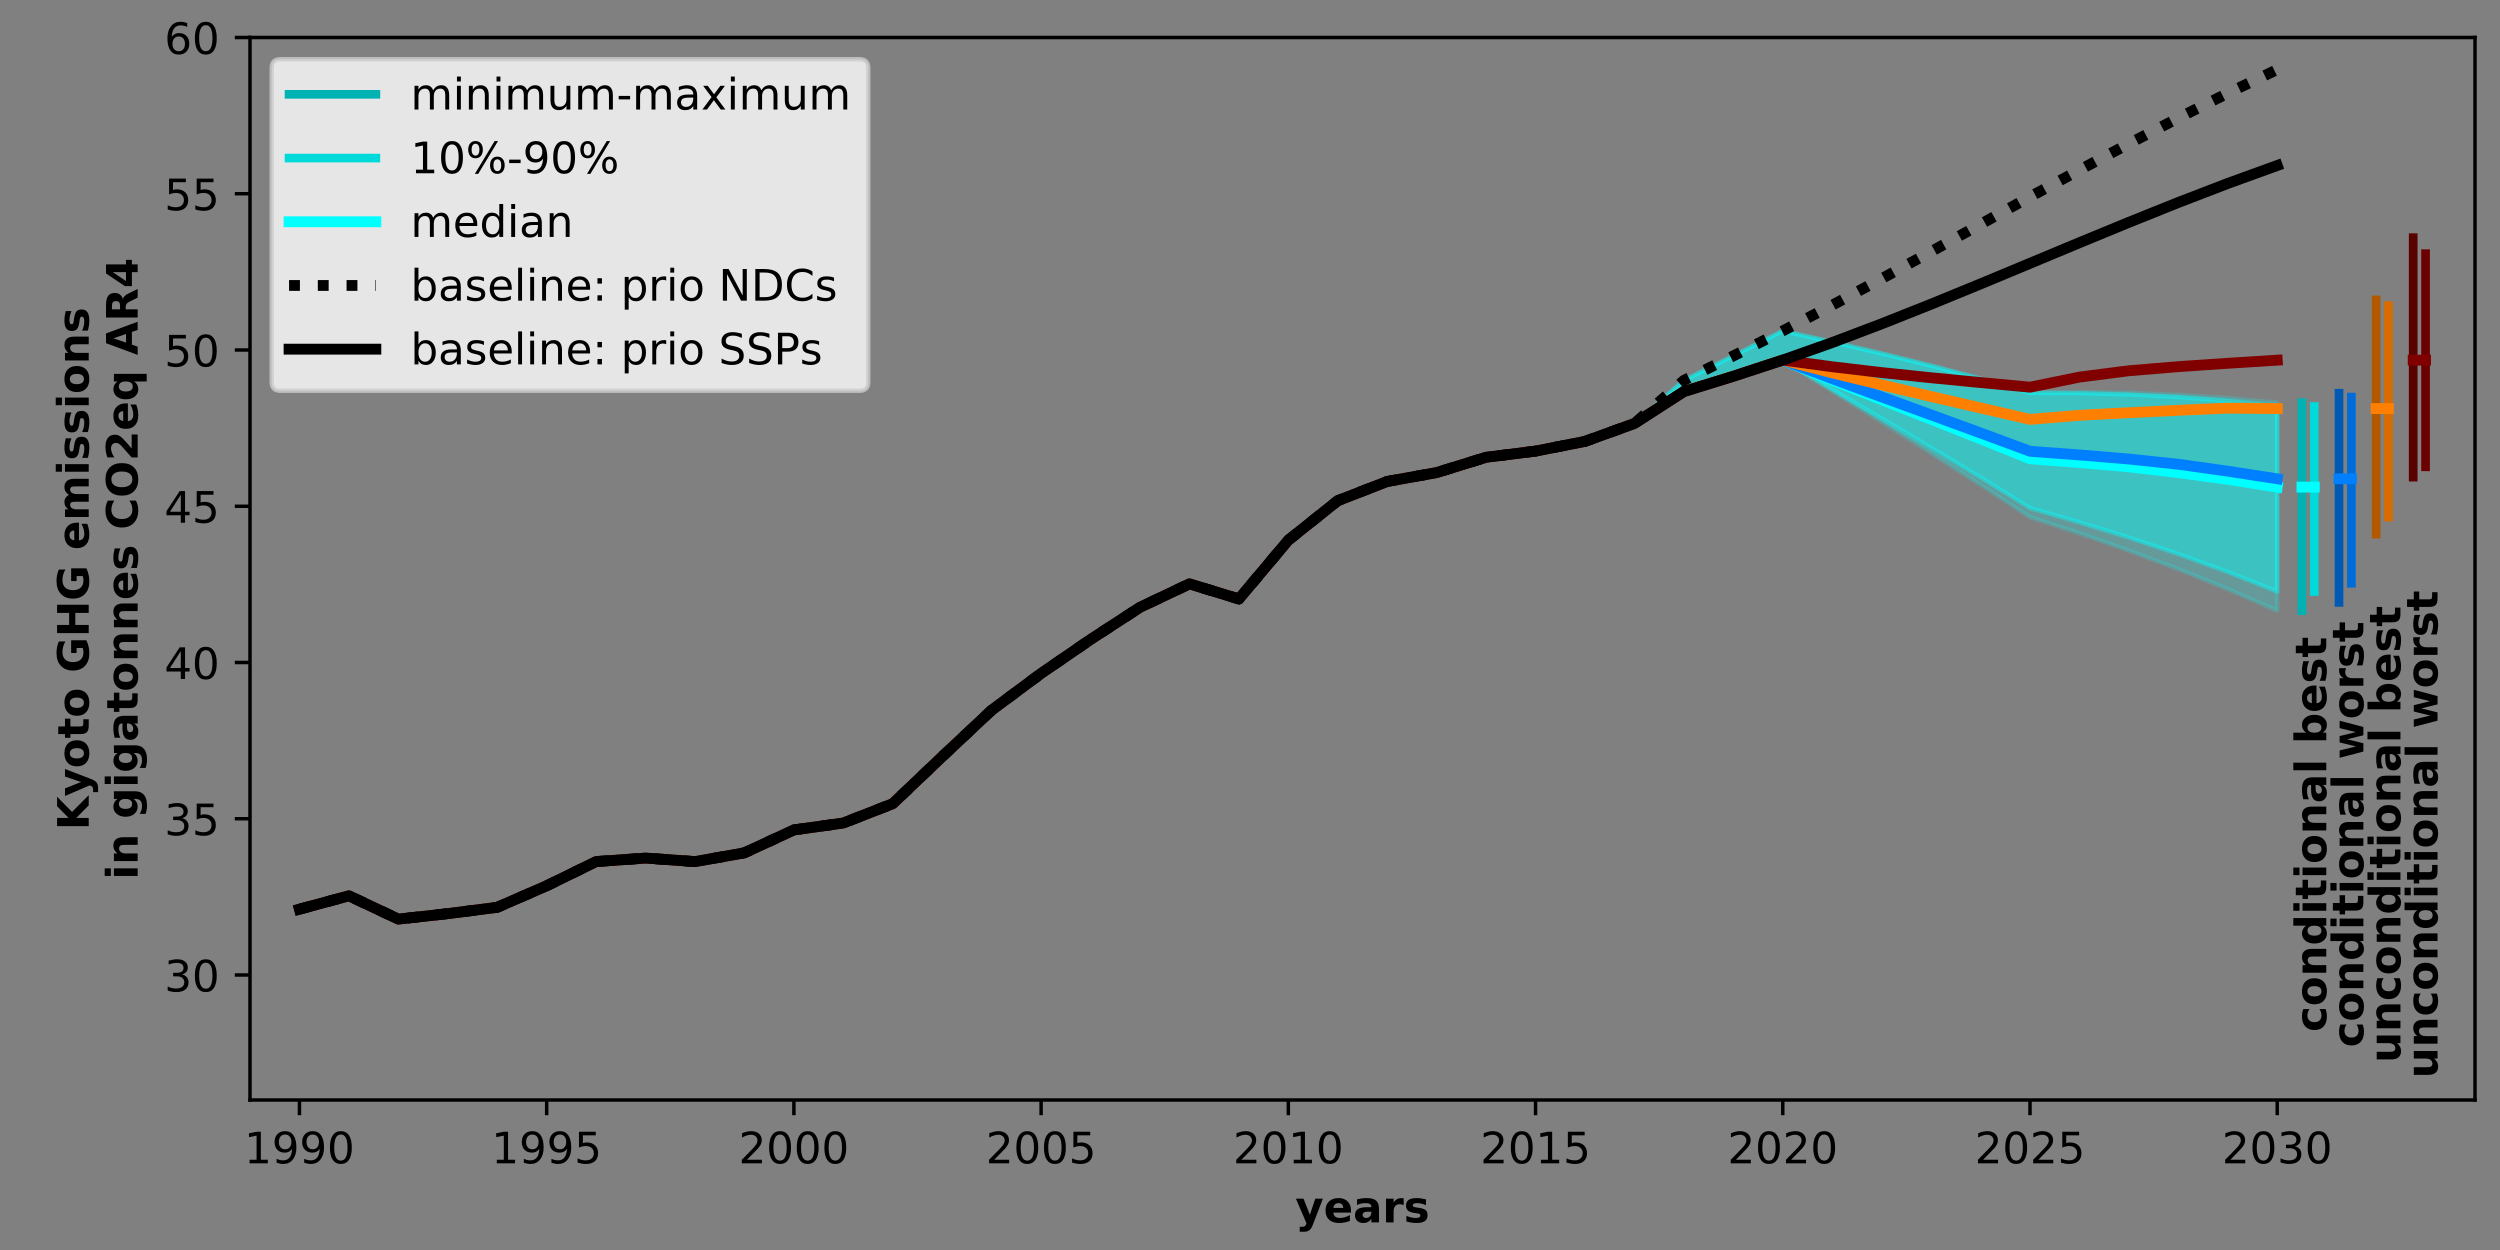 <?xml version="1.0" encoding="utf-8" standalone="no"?>
<!DOCTYPE svg PUBLIC "-//W3C//DTD SVG 1.1//EN"
  "http://www.w3.org/Graphics/SVG/1.1/DTD/svg11.dtd">
<!-- Created with matplotlib (https://matplotlib.org/) -->
<svg height="288pt" version="1.1" viewBox="0 0 576 288" width="576pt" xmlns="http://www.w3.org/2000/svg" xmlns:xlink="http://www.w3.org/1999/xlink">
 <rect x="0" y="0" width="576" height="288" fill="#808080" stroke="none"/>
 <defs>
  <style type="text/css">
*{stroke-linecap:butt;stroke-linejoin:round;}
  </style>
 </defs>
 <g id="figure_1">
  <g id="patch_1">
   <path d="M 0 288 
L 576 288 
L 576 0 
L 0 0 
z
" style="fill:none;"/>
  </g>
  <g id="axes_1">
   <g id="patch_2">
    <path d="M 57.6 253.44 
L 570.24 253.44 
L 570.24 8.64 
L 57.6 8.64 
z
" style="fill:none;"/>
   </g>
   <g id="PolyCollection_1">
    <defs>
     <path d="M 68.992 -78.519 
L 68.992 -78.519 
L 80.384 -81.609 
L 91.776 -76.237 
L 103.168 -77.499 
L 114.56 -78.956 
L 125.952 -83.916 
L 137.344 -89.494 
L 148.736 -90.298 
L 160.128 -89.483 
L 171.52 -91.512 
L 182.912 -96.788 
L 194.304 -98.381 
L 205.696 -102.836 
L 217.088 -113.683 
L 228.48 -124.381 
L 239.872 -132.845 
L 251.264 -140.664 
L 262.656 -148.08 
L 274.048 -153.478 
L 285.44 -149.995 
L 296.832 -163.546 
L 308.224 -172.646 
L 319.616 -177.073 
L 331.008 -179.119 
L 342.4 -182.648 
L 353.792 -184.066 
L 365.184 -186.307 
L 376.576 -190.439 
L 387.968 -197.784 
L 399.36 -201.306 
L 410.752 -205.042 
L 422.144 -197.906 
L 433.536 -190.795 
L 444.928 -183.629 
L 456.32 -176.335 
L 467.712 -168.848 
L 479.104 -165.121 
L 490.496 -161.146 
L 501.888 -156.877 
L 513.28 -152.273 
L 524.672 -147.303 
L 524.672 -195.226 
L 524.672 -195.226 
L 513.28 -196.291 
L 501.888 -197.036 
L 490.496 -197.486 
L 479.104 -197.669 
L 467.712 -197.619 
L 456.32 -200.808 
L 444.928 -203.785 
L 433.536 -206.575 
L 422.144 -209.218 
L 410.752 -211.764 
L 399.36 -206.001 
L 387.968 -200.365 
L 376.576 -190.439 
L 365.184 -186.307 
L 353.792 -184.066 
L 342.4 -182.648 
L 331.008 -179.119 
L 319.616 -177.073 
L 308.224 -172.646 
L 296.832 -163.546 
L 285.44 -149.995 
L 274.048 -153.478 
L 262.656 -148.08 
L 251.264 -140.664 
L 239.872 -132.845 
L 228.48 -124.381 
L 217.088 -113.683 
L 205.696 -102.836 
L 194.304 -98.381 
L 182.912 -96.788 
L 171.52 -91.512 
L 160.128 -89.483 
L 148.736 -90.298 
L 137.344 -89.494 
L 125.952 -83.916 
L 114.56 -78.956 
L 103.168 -77.499 
L 91.776 -76.237 
L 80.384 -81.609 
L 68.992 -78.519 
z
" id="m2d237434a4" style="stroke:#00ffff;stroke-opacity:0.2;"/>
    </defs>
    <g clip-path="url(#p5f30df0354)">
     <use style="fill:#00ffff;fill-opacity:0.2;stroke:#00ffff;stroke-opacity:0.2;" x="0" xlink:href="#m2d237434a4" y="288"/>
    </g>
   </g>
   <g id="PolyCollection_2">
    <defs>
     <path d="M 68.992 -78.519 
L 68.992 -78.519 
L 80.384 -81.609 
L 91.776 -76.237 
L 103.168 -77.499 
L 114.56 -78.956 
L 125.952 -83.916 
L 137.344 -89.494 
L 148.736 -90.298 
L 160.128 -89.483 
L 171.52 -91.512 
L 182.912 -96.788 
L 194.304 -98.381 
L 205.696 -102.836 
L 217.088 -113.683 
L 228.48 -124.381 
L 239.872 -132.845 
L 251.264 -140.664 
L 262.656 -148.08 
L 274.048 -153.478 
L 285.44 -149.995 
L 296.832 -163.546 
L 308.224 -172.646 
L 319.616 -177.073 
L 331.008 -179.119 
L 342.4 -182.648 
L 353.792 -184.066 
L 365.184 -186.307 
L 376.576 -190.439 
L 387.968 -197.784 
L 399.36 -201.306 
L 410.752 -205.042 
L 422.144 -198.296 
L 433.536 -191.589 
L 444.928 -184.841 
L 456.32 -177.978 
L 467.712 -170.934 
L 479.104 -167.658 
L 490.496 -164.144 
L 501.888 -160.343 
L 513.28 -156.211 
L 524.672 -151.712 
L 524.672 -194.327 
L 524.672 -194.327 
L 513.28 -195.601 
L 501.888 -196.521 
L 490.496 -197.114 
L 479.104 -197.413 
L 467.712 -197.455 
L 456.32 -200.706 
L 444.928 -203.727 
L 433.536 -206.546 
L 422.144 -209.207 
L 410.752 -211.764 
L 399.36 -206.001 
L 387.968 -200.365 
L 376.576 -190.439 
L 365.184 -186.307 
L 353.792 -184.066 
L 342.4 -182.648 
L 331.008 -179.119 
L 319.616 -177.073 
L 308.224 -172.646 
L 296.832 -163.546 
L 285.44 -149.995 
L 274.048 -153.478 
L 262.656 -148.08 
L 251.264 -140.664 
L 239.872 -132.845 
L 228.48 -124.381 
L 217.088 -113.683 
L 205.696 -102.836 
L 194.304 -98.381 
L 182.912 -96.788 
L 171.52 -91.512 
L 160.128 -89.483 
L 148.736 -90.298 
L 137.344 -89.494 
L 125.952 -83.916 
L 114.56 -78.956 
L 103.168 -77.499 
L 91.776 -76.237 
L 80.384 -81.609 
L 68.992 -78.519 
z
" id="m708cd64a8f" style="stroke:#00ffff;stroke-opacity:0.4;"/>
    </defs>
    <g clip-path="url(#p5f30df0354)">
     <use style="fill:#00ffff;fill-opacity:0.4;stroke:#00ffff;stroke-opacity:0.4;" x="0" xlink:href="#m708cd64a8f" y="288"/>
    </g>
   </g>
   <g id="matplotlib.axis_1">
    <g id="xtick_1">
     <g id="line2d_1">
      <defs>
       <path d="M 0 0 
L 0 3.5 
" id="md1a7ecab74" style="stroke:#000000;stroke-width:0.8;"/>
      </defs>
      <g>
       <use style="stroke:#000000;stroke-width:0.8;" x="68.992" xlink:href="#md1a7ecab74" y="253.44"/>
      </g>
     </g>
     <g id="text_1">
      <!-- 1990 -->
      <defs>
       <path d="M 12.406 8.297 
L 28.516 8.297 
L 28.516 63.922 
L 10.984 60.406 
L 10.984 69.391 
L 28.422 72.906 
L 38.281 72.906 
L 38.281 8.297 
L 54.391 8.297 
L 54.391 0 
L 12.406 0 
z
" id="DejaVuSans-49"/>
       <path d="M 10.984 1.516 
L 10.984 10.5 
Q 14.703 8.734 18.5 7.812 
Q 22.312 6.891 25.984 6.891 
Q 35.75 6.891 40.891 13.453 
Q 46.047 20.016 46.781 33.406 
Q 43.953 29.203 39.594 26.953 
Q 35.25 24.703 29.984 24.703 
Q 19.047 24.703 12.672 31.312 
Q 6.297 37.938 6.297 49.422 
Q 6.297 60.641 12.938 67.422 
Q 19.578 74.219 30.609 74.219 
Q 43.266 74.219 49.922 64.516 
Q 56.594 54.828 56.594 36.375 
Q 56.594 19.141 48.406 8.859 
Q 40.234 -1.422 26.422 -1.422 
Q 22.703 -1.422 18.891 -0.688 
Q 15.094 0.047 10.984 1.516 
z
M 30.609 32.422 
Q 37.25 32.422 41.125 36.953 
Q 45.016 41.5 45.016 49.422 
Q 45.016 57.281 41.125 61.844 
Q 37.25 66.406 30.609 66.406 
Q 23.969 66.406 20.094 61.844 
Q 16.219 57.281 16.219 49.422 
Q 16.219 41.5 20.094 36.953 
Q 23.969 32.422 30.609 32.422 
z
" id="DejaVuSans-57"/>
       <path d="M 31.781 66.406 
Q 24.172 66.406 20.328 58.906 
Q 16.5 51.422 16.5 36.375 
Q 16.5 21.391 20.328 13.891 
Q 24.172 6.391 31.781 6.391 
Q 39.453 6.391 43.281 13.891 
Q 47.125 21.391 47.125 36.375 
Q 47.125 51.422 43.281 58.906 
Q 39.453 66.406 31.781 66.406 
z
M 31.781 74.219 
Q 44.047 74.219 50.516 64.516 
Q 56.984 54.828 56.984 36.375 
Q 56.984 17.969 50.516 8.266 
Q 44.047 -1.422 31.781 -1.422 
Q 19.531 -1.422 13.062 8.266 
Q 6.594 17.969 6.594 36.375 
Q 6.594 54.828 13.062 64.516 
Q 19.531 74.219 31.781 74.219 
z
" id="DejaVuSans-48"/>
      </defs>
      <g transform="translate(56.267 268.038)scale(0.1 -0.1)">
       <use xlink:href="#DejaVuSans-49"/>
       <use x="63.623" xlink:href="#DejaVuSans-57"/>
       <use x="127.246" xlink:href="#DejaVuSans-57"/>
       <use x="190.869" xlink:href="#DejaVuSans-48"/>
      </g>
     </g>
    </g>
    <g id="xtick_2">
     <g id="line2d_2">
      <g>
       <use style="stroke:#000000;stroke-width:0.8;" x="125.952" xlink:href="#md1a7ecab74" y="253.44"/>
      </g>
     </g>
     <g id="text_2">
      <!-- 1995 -->
      <defs>
       <path d="M 10.797 72.906 
L 49.516 72.906 
L 49.516 64.594 
L 19.828 64.594 
L 19.828 46.734 
Q 21.969 47.469 24.109 47.828 
Q 26.266 48.188 28.422 48.188 
Q 40.625 48.188 47.75 41.5 
Q 54.891 34.812 54.891 23.391 
Q 54.891 11.625 47.562 5.094 
Q 40.234 -1.422 26.906 -1.422 
Q 22.312 -1.422 17.547 -0.641 
Q 12.797 0.141 7.719 1.703 
L 7.719 11.625 
Q 12.109 9.234 16.797 8.062 
Q 21.484 6.891 26.703 6.891 
Q 35.156 6.891 40.078 11.328 
Q 45.016 15.766 45.016 23.391 
Q 45.016 31 40.078 35.438 
Q 35.156 39.891 26.703 39.891 
Q 22.75 39.891 18.812 39.016 
Q 14.891 38.141 10.797 36.281 
z
" id="DejaVuSans-53"/>
      </defs>
      <g transform="translate(113.227 268.038)scale(0.1 -0.1)">
       <use xlink:href="#DejaVuSans-49"/>
       <use x="63.623" xlink:href="#DejaVuSans-57"/>
       <use x="127.246" xlink:href="#DejaVuSans-57"/>
       <use x="190.869" xlink:href="#DejaVuSans-53"/>
      </g>
     </g>
    </g>
    <g id="xtick_3">
     <g id="line2d_3">
      <g>
       <use style="stroke:#000000;stroke-width:0.8;" x="182.912" xlink:href="#md1a7ecab74" y="253.44"/>
      </g>
     </g>
     <g id="text_3">
      <!-- 2000 -->
      <defs>
       <path d="M 19.188 8.297 
L 53.609 8.297 
L 53.609 0 
L 7.328 0 
L 7.328 8.297 
Q 12.938 14.109 22.625 23.891 
Q 32.328 33.688 34.812 36.531 
Q 39.547 41.844 41.422 45.531 
Q 43.312 49.219 43.312 52.781 
Q 43.312 58.594 39.234 62.25 
Q 35.156 65.922 28.609 65.922 
Q 23.969 65.922 18.812 64.312 
Q 13.672 62.703 7.812 59.422 
L 7.812 69.391 
Q 13.766 71.781 18.938 73 
Q 24.125 74.219 28.422 74.219 
Q 39.75 74.219 46.484 68.547 
Q 53.219 62.891 53.219 53.422 
Q 53.219 48.922 51.531 44.891 
Q 49.859 40.875 45.406 35.406 
Q 44.188 33.984 37.641 27.219 
Q 31.109 20.453 19.188 8.297 
z
" id="DejaVuSans-50"/>
      </defs>
      <g transform="translate(170.187 268.038)scale(0.1 -0.1)">
       <use xlink:href="#DejaVuSans-50"/>
       <use x="63.623" xlink:href="#DejaVuSans-48"/>
       <use x="127.246" xlink:href="#DejaVuSans-48"/>
       <use x="190.869" xlink:href="#DejaVuSans-48"/>
      </g>
     </g>
    </g>
    <g id="xtick_4">
     <g id="line2d_4">
      <g>
       <use style="stroke:#000000;stroke-width:0.8;" x="239.872" xlink:href="#md1a7ecab74" y="253.44"/>
      </g>
     </g>
     <g id="text_4">
      <!-- 2005 -->
      <g transform="translate(227.147 268.038)scale(0.1 -0.1)">
       <use xlink:href="#DejaVuSans-50"/>
       <use x="63.623" xlink:href="#DejaVuSans-48"/>
       <use x="127.246" xlink:href="#DejaVuSans-48"/>
       <use x="190.869" xlink:href="#DejaVuSans-53"/>
      </g>
     </g>
    </g>
    <g id="xtick_5">
     <g id="line2d_5">
      <g>
       <use style="stroke:#000000;stroke-width:0.8;" x="296.832" xlink:href="#md1a7ecab74" y="253.44"/>
      </g>
     </g>
     <g id="text_5">
      <!-- 2010 -->
      <g transform="translate(284.107 268.038)scale(0.1 -0.1)">
       <use xlink:href="#DejaVuSans-50"/>
       <use x="63.623" xlink:href="#DejaVuSans-48"/>
       <use x="127.246" xlink:href="#DejaVuSans-49"/>
       <use x="190.869" xlink:href="#DejaVuSans-48"/>
      </g>
     </g>
    </g>
    <g id="xtick_6">
     <g id="line2d_6">
      <g>
       <use style="stroke:#000000;stroke-width:0.8;" x="353.792" xlink:href="#md1a7ecab74" y="253.44"/>
      </g>
     </g>
     <g id="text_6">
      <!-- 2015 -->
      <g transform="translate(341.067 268.038)scale(0.1 -0.1)">
       <use xlink:href="#DejaVuSans-50"/>
       <use x="63.623" xlink:href="#DejaVuSans-48"/>
       <use x="127.246" xlink:href="#DejaVuSans-49"/>
       <use x="190.869" xlink:href="#DejaVuSans-53"/>
      </g>
     </g>
    </g>
    <g id="xtick_7">
     <g id="line2d_7">
      <g>
       <use style="stroke:#000000;stroke-width:0.8;" x="410.752" xlink:href="#md1a7ecab74" y="253.44"/>
      </g>
     </g>
     <g id="text_7">
      <!-- 2020 -->
      <g transform="translate(398.027 268.038)scale(0.1 -0.1)">
       <use xlink:href="#DejaVuSans-50"/>
       <use x="63.623" xlink:href="#DejaVuSans-48"/>
       <use x="127.246" xlink:href="#DejaVuSans-50"/>
       <use x="190.869" xlink:href="#DejaVuSans-48"/>
      </g>
     </g>
    </g>
    <g id="xtick_8">
     <g id="line2d_8">
      <g>
       <use style="stroke:#000000;stroke-width:0.8;" x="467.712" xlink:href="#md1a7ecab74" y="253.44"/>
      </g>
     </g>
     <g id="text_8">
      <!-- 2025 -->
      <g transform="translate(454.987 268.038)scale(0.1 -0.1)">
       <use xlink:href="#DejaVuSans-50"/>
       <use x="63.623" xlink:href="#DejaVuSans-48"/>
       <use x="127.246" xlink:href="#DejaVuSans-50"/>
       <use x="190.869" xlink:href="#DejaVuSans-53"/>
      </g>
     </g>
    </g>
    <g id="xtick_9">
     <g id="line2d_9">
      <g>
       <use style="stroke:#000000;stroke-width:0.8;" x="524.672" xlink:href="#md1a7ecab74" y="253.44"/>
      </g>
     </g>
     <g id="text_9">
      <!-- 2030 -->
      <defs>
       <path d="M 40.578 39.312 
Q 47.656 37.797 51.625 33 
Q 55.609 28.219 55.609 21.188 
Q 55.609 10.406 48.188 4.484 
Q 40.766 -1.422 27.094 -1.422 
Q 22.516 -1.422 17.656 -0.516 
Q 12.797 0.391 7.625 2.203 
L 7.625 11.719 
Q 11.719 9.328 16.594 8.109 
Q 21.484 6.891 26.812 6.891 
Q 36.078 6.891 40.938 10.547 
Q 45.797 14.203 45.797 21.188 
Q 45.797 27.641 41.281 31.266 
Q 36.766 34.906 28.719 34.906 
L 20.219 34.906 
L 20.219 43.016 
L 29.109 43.016 
Q 36.375 43.016 40.234 45.922 
Q 44.094 48.828 44.094 54.297 
Q 44.094 59.906 40.109 62.906 
Q 36.141 65.922 28.719 65.922 
Q 24.656 65.922 20.016 65.031 
Q 15.375 64.156 9.812 62.312 
L 9.812 71.094 
Q 15.438 72.656 20.344 73.438 
Q 25.25 74.219 29.594 74.219 
Q 40.828 74.219 47.359 69.109 
Q 53.906 64.016 53.906 55.328 
Q 53.906 49.266 50.438 45.094 
Q 46.969 40.922 40.578 39.312 
z
" id="DejaVuSans-51"/>
      </defs>
      <g transform="translate(511.947 268.038)scale(0.1 -0.1)">
       <use xlink:href="#DejaVuSans-50"/>
       <use x="63.623" xlink:href="#DejaVuSans-48"/>
       <use x="127.246" xlink:href="#DejaVuSans-51"/>
       <use x="190.869" xlink:href="#DejaVuSans-48"/>
      </g>
     </g>
    </g>
    <g id="text_10">
     <!-- years -->
     <defs>
      <path d="M 1.219 54.688 
L 18.703 54.688 
L 33.406 17.578 
L 45.906 54.688 
L 63.375 54.688 
L 40.375 -5.172 
Q 36.922 -14.312 32.297 -17.938 
Q 27.688 -21.578 20.125 -21.578 
L 10.016 -21.578 
L 10.016 -10.109 
L 15.484 -10.109 
Q 19.922 -10.109 21.938 -8.688 
Q 23.969 -7.281 25.094 -3.609 
L 25.594 -2.094 
z
" id="DejaVuSans-Bold-121"/>
      <path d="M 62.984 27.484 
L 62.984 22.516 
L 22.125 22.516 
Q 22.75 16.359 26.562 13.281 
Q 30.375 10.203 37.203 10.203 
Q 42.719 10.203 48.5 11.844 
Q 54.297 13.484 60.406 16.797 
L 60.406 3.328 
Q 54.203 0.984 48 -0.219 
Q 41.797 -1.422 35.594 -1.422 
Q 20.75 -1.422 12.516 6.125 
Q 4.297 13.672 4.297 27.297 
Q 4.297 40.672 12.375 48.328 
Q 20.453 56 34.625 56 
Q 47.516 56 55.25 48.234 
Q 62.984 40.484 62.984 27.484 
z
M 45.016 33.297 
Q 45.016 38.281 42.109 41.328 
Q 39.203 44.391 34.516 44.391 
Q 29.438 44.391 26.266 41.531 
Q 23.094 38.672 22.312 33.297 
z
" id="DejaVuSans-Bold-101"/>
      <path d="M 32.906 24.609 
Q 27.438 24.609 24.672 22.75 
Q 21.922 20.906 21.922 17.281 
Q 21.922 13.969 24.141 12.078 
Q 26.375 10.203 30.328 10.203 
Q 35.25 10.203 38.625 13.734 
Q 42 17.281 42 22.609 
L 42 24.609 
z
M 59.625 31.203 
L 59.625 0 
L 42 0 
L 42 8.109 
Q 38.484 3.125 34.078 0.844 
Q 29.688 -1.422 23.391 -1.422 
Q 14.891 -1.422 9.594 3.531 
Q 4.297 8.5 4.297 16.406 
Q 4.297 26.031 10.906 30.516 
Q 17.531 35.016 31.688 35.016 
L 42 35.016 
L 42 36.375 
Q 42 40.531 38.719 42.453 
Q 35.453 44.391 28.516 44.391 
Q 22.906 44.391 18.062 43.266 
Q 13.234 42.141 9.078 39.891 
L 9.078 53.219 
Q 14.703 54.594 20.359 55.297 
Q 26.031 56 31.688 56 
Q 46.484 56 53.047 50.172 
Q 59.625 44.344 59.625 31.203 
z
" id="DejaVuSans-Bold-97"/>
      <path d="M 49.031 39.797 
Q 46.734 40.875 44.453 41.375 
Q 42.188 41.891 39.891 41.891 
Q 33.156 41.891 29.516 37.562 
Q 25.875 33.25 25.875 25.203 
L 25.875 0 
L 8.406 0 
L 8.406 54.688 
L 25.875 54.688 
L 25.875 45.703 
Q 29.25 51.078 33.609 53.531 
Q 37.984 56 44.094 56 
Q 44.969 56 45.984 55.922 
Q 47.016 55.859 48.969 55.609 
z
" id="DejaVuSans-Bold-114"/>
      <path d="M 51.125 52.984 
L 51.125 39.703 
Q 45.516 42.047 40.281 43.219 
Q 35.062 44.391 30.422 44.391 
Q 25.438 44.391 23.016 43.141 
Q 20.609 41.891 20.609 39.312 
Q 20.609 37.203 22.438 36.078 
Q 24.266 34.969 29 34.422 
L 32.078 33.984 
Q 45.516 32.281 50.141 28.375 
Q 54.781 24.469 54.781 16.109 
Q 54.781 7.375 48.328 2.969 
Q 41.891 -1.422 29.109 -1.422 
Q 23.688 -1.422 17.891 -0.562 
Q 12.109 0.297 6 2 
L 6 15.281 
Q 11.234 12.75 16.719 11.469 
Q 22.219 10.203 27.875 10.203 
Q 33.016 10.203 35.594 11.609 
Q 38.188 13.031 38.188 15.828 
Q 38.188 18.172 36.406 19.312 
Q 34.625 20.453 29.297 21.094 
L 26.219 21.484 
Q 14.547 22.953 9.859 26.906 
Q 5.172 30.859 5.172 38.922 
Q 5.172 47.609 11.125 51.797 
Q 17.094 56 29.391 56 
Q 34.234 56 39.547 55.266 
Q 44.875 54.547 51.125 52.984 
z
" id="DejaVuSans-Bold-115"/>
     </defs>
     <g transform="translate(298.454 281.638)scale(0.1 -0.1)">
      <use xlink:href="#DejaVuSans-Bold-121"/>
      <use x="65.186" xlink:href="#DejaVuSans-Bold-101"/>
      <use x="133.008" xlink:href="#DejaVuSans-Bold-97"/>
      <use x="200.488" xlink:href="#DejaVuSans-Bold-114"/>
      <use x="249.805" xlink:href="#DejaVuSans-Bold-115"/>
     </g>
    </g>
   </g>
   <g id="matplotlib.axis_2">
    <g id="ytick_1">
     <g id="line2d_10">
      <defs>
       <path d="M 0 0 
L -3.5 0 
" id="m9966a764e9" style="stroke:#000000;stroke-width:0.8;"/>
      </defs>
      <g>
       <use style="stroke:#000000;stroke-width:0.8;" x="57.6" xlink:href="#m9966a764e9" y="224.64"/>
      </g>
     </g>
     <g id="text_11">
      <!-- 30 -->
      <g transform="translate(37.875 228.439)scale(0.1 -0.1)">
       <use xlink:href="#DejaVuSans-51"/>
       <use x="63.623" xlink:href="#DejaVuSans-48"/>
      </g>
     </g>
    </g>
    <g id="ytick_2">
     <g id="line2d_11">
      <g>
       <use style="stroke:#000000;stroke-width:0.8;" x="57.6" xlink:href="#m9966a764e9" y="188.64"/>
      </g>
     </g>
     <g id="text_12">
      <!-- 35 -->
      <g transform="translate(37.875 192.439)scale(0.1 -0.1)">
       <use xlink:href="#DejaVuSans-51"/>
       <use x="63.623" xlink:href="#DejaVuSans-53"/>
      </g>
     </g>
    </g>
    <g id="ytick_3">
     <g id="line2d_12">
      <g>
       <use style="stroke:#000000;stroke-width:0.8;" x="57.6" xlink:href="#m9966a764e9" y="152.64"/>
      </g>
     </g>
     <g id="text_13">
      <!-- 40 -->
      <defs>
       <path d="M 37.797 64.312 
L 12.891 25.391 
L 37.797 25.391 
z
M 35.203 72.906 
L 47.609 72.906 
L 47.609 25.391 
L 58.016 25.391 
L 58.016 17.188 
L 47.609 17.188 
L 47.609 0 
L 37.797 0 
L 37.797 17.188 
L 4.891 17.188 
L 4.891 26.703 
z
" id="DejaVuSans-52"/>
      </defs>
      <g transform="translate(37.875 156.439)scale(0.1 -0.1)">
       <use xlink:href="#DejaVuSans-52"/>
       <use x="63.623" xlink:href="#DejaVuSans-48"/>
      </g>
     </g>
    </g>
    <g id="ytick_4">
     <g id="line2d_13">
      <g>
       <use style="stroke:#000000;stroke-width:0.8;" x="57.6" xlink:href="#m9966a764e9" y="116.64"/>
      </g>
     </g>
     <g id="text_14">
      <!-- 45 -->
      <g transform="translate(37.875 120.439)scale(0.1 -0.1)">
       <use xlink:href="#DejaVuSans-52"/>
       <use x="63.623" xlink:href="#DejaVuSans-53"/>
      </g>
     </g>
    </g>
    <g id="ytick_5">
     <g id="line2d_14">
      <g>
       <use style="stroke:#000000;stroke-width:0.8;" x="57.6" xlink:href="#m9966a764e9" y="80.64"/>
      </g>
     </g>
     <g id="text_15">
      <!-- 50 -->
      <g transform="translate(37.875 84.439)scale(0.1 -0.1)">
       <use xlink:href="#DejaVuSans-53"/>
       <use x="63.623" xlink:href="#DejaVuSans-48"/>
      </g>
     </g>
    </g>
    <g id="ytick_6">
     <g id="line2d_15">
      <g>
       <use style="stroke:#000000;stroke-width:0.8;" x="57.6" xlink:href="#m9966a764e9" y="44.64"/>
      </g>
     </g>
     <g id="text_16">
      <!-- 55 -->
      <g transform="translate(37.875 48.439)scale(0.1 -0.1)">
       <use xlink:href="#DejaVuSans-53"/>
       <use x="63.623" xlink:href="#DejaVuSans-53"/>
      </g>
     </g>
    </g>
    <g id="ytick_7">
     <g id="line2d_16">
      <g>
       <use style="stroke:#000000;stroke-width:0.8;" x="57.6" xlink:href="#m9966a764e9" y="8.64"/>
      </g>
     </g>
     <g id="text_17">
      <!-- 60 -->
      <defs>
       <path d="M 33.016 40.375 
Q 26.375 40.375 22.484 35.828 
Q 18.609 31.297 18.609 23.391 
Q 18.609 15.531 22.484 10.953 
Q 26.375 6.391 33.016 6.391 
Q 39.656 6.391 43.531 10.953 
Q 47.406 15.531 47.406 23.391 
Q 47.406 31.297 43.531 35.828 
Q 39.656 40.375 33.016 40.375 
z
M 52.594 71.297 
L 52.594 62.312 
Q 48.875 64.062 45.094 64.984 
Q 41.312 65.922 37.594 65.922 
Q 27.828 65.922 22.672 59.328 
Q 17.531 52.734 16.797 39.406 
Q 19.672 43.656 24.016 45.922 
Q 28.375 48.188 33.594 48.188 
Q 44.578 48.188 50.953 41.516 
Q 57.328 34.859 57.328 23.391 
Q 57.328 12.156 50.688 5.359 
Q 44.047 -1.422 33.016 -1.422 
Q 20.359 -1.422 13.672 8.266 
Q 6.984 17.969 6.984 36.375 
Q 6.984 53.656 15.188 63.938 
Q 23.391 74.219 37.203 74.219 
Q 40.922 74.219 44.703 73.484 
Q 48.484 72.75 52.594 71.297 
z
" id="DejaVuSans-54"/>
      </defs>
      <g transform="translate(37.875 12.439)scale(0.1 -0.1)">
       <use xlink:href="#DejaVuSans-54"/>
       <use x="63.623" xlink:href="#DejaVuSans-48"/>
      </g>
     </g>
    </g>
    <g id="text_18">
     <!-- Kyoto GHG emissions -->
     <defs>
      <path d="M 9.188 72.906 
L 27.984 72.906 
L 27.984 46.297 
L 55.078 72.906 
L 76.906 72.906 
L 41.797 38.375 
L 80.516 0 
L 56.984 0 
L 27.984 28.719 
L 27.984 0 
L 9.188 0 
z
" id="DejaVuSans-Bold-75"/>
      <path d="M 34.422 43.5 
Q 28.609 43.5 25.562 39.328 
Q 22.516 35.156 22.516 27.297 
Q 22.516 19.438 25.562 15.25 
Q 28.609 11.078 34.422 11.078 
Q 40.141 11.078 43.156 15.25 
Q 46.188 19.438 46.188 27.297 
Q 46.188 35.156 43.156 39.328 
Q 40.141 43.5 34.422 43.5 
z
M 34.422 56 
Q 48.531 56 56.469 48.375 
Q 64.406 40.766 64.406 27.297 
Q 64.406 13.812 56.469 6.188 
Q 48.531 -1.422 34.422 -1.422 
Q 20.266 -1.422 12.281 6.188 
Q 4.297 13.812 4.297 27.297 
Q 4.297 40.766 12.281 48.375 
Q 20.266 56 34.422 56 
z
" id="DejaVuSans-Bold-111"/>
      <path d="M 27.484 70.219 
L 27.484 54.688 
L 45.516 54.688 
L 45.516 42.188 
L 27.484 42.188 
L 27.484 19 
Q 27.484 15.188 29 13.844 
Q 30.516 12.5 35.016 12.5 
L 44 12.5 
L 44 0 
L 29 0 
Q 18.656 0 14.328 4.312 
Q 10.016 8.641 10.016 19 
L 10.016 42.188 
L 1.312 42.188 
L 1.312 54.688 
L 10.016 54.688 
L 10.016 70.219 
z
" id="DejaVuSans-Bold-116"/>
      <path id="DejaVuSans-Bold-32"/>
      <path d="M 74.703 5.422 
Q 67.672 2 60.109 0.281 
Q 52.547 -1.422 44.484 -1.422 
Q 26.266 -1.422 15.625 8.766 
Q 4.984 18.953 4.984 36.375 
Q 4.984 54 15.812 64.109 
Q 26.656 74.219 45.516 74.219 
Q 52.781 74.219 59.438 72.844 
Q 66.109 71.484 72.016 68.797 
L 72.016 53.719 
Q 65.922 57.172 59.891 58.875 
Q 53.859 60.594 47.797 60.594 
Q 36.578 60.594 30.5 54.312 
Q 24.422 48.047 24.422 36.375 
Q 24.422 24.812 30.281 18.5 
Q 36.141 12.203 46.922 12.203 
Q 49.859 12.203 52.375 12.562 
Q 54.891 12.938 56.891 13.719 
L 56.891 27.875 
L 45.406 27.875 
L 45.406 40.484 
L 74.703 40.484 
z
" id="DejaVuSans-Bold-71"/>
      <path d="M 9.188 72.906 
L 27.984 72.906 
L 27.984 45.125 
L 55.719 45.125 
L 55.719 72.906 
L 74.516 72.906 
L 74.516 0 
L 55.719 0 
L 55.719 30.906 
L 27.984 30.906 
L 27.984 0 
L 9.188 0 
z
" id="DejaVuSans-Bold-72"/>
      <path d="M 59.078 45.609 
Q 62.406 50.688 66.969 53.344 
Q 71.531 56 77 56 
Q 86.422 56 91.359 50.188 
Q 96.297 44.391 96.297 33.297 
L 96.297 0 
L 78.719 0 
L 78.719 28.516 
Q 78.766 29.156 78.781 29.828 
Q 78.812 30.516 78.812 31.781 
Q 78.812 37.594 77.094 40.203 
Q 75.391 42.828 71.578 42.828 
Q 66.609 42.828 63.891 38.719 
Q 61.188 34.625 61.078 26.859 
L 61.078 0 
L 43.5 0 
L 43.5 28.516 
Q 43.5 37.594 41.938 40.203 
Q 40.375 42.828 36.375 42.828 
Q 31.344 42.828 28.609 38.703 
Q 25.875 34.578 25.875 26.906 
L 25.875 0 
L 8.297 0 
L 8.297 54.688 
L 25.875 54.688 
L 25.875 46.688 
Q 29.109 51.312 33.281 53.656 
Q 37.453 56 42.484 56 
Q 48.141 56 52.484 53.266 
Q 56.844 50.531 59.078 45.609 
z
" id="DejaVuSans-Bold-109"/>
      <path d="M 8.406 54.688 
L 25.875 54.688 
L 25.875 0 
L 8.406 0 
z
M 8.406 75.984 
L 25.875 75.984 
L 25.875 61.719 
L 8.406 61.719 
z
" id="DejaVuSans-Bold-105"/>
      <path d="M 63.375 33.297 
L 63.375 0 
L 45.797 0 
L 45.797 5.422 
L 45.797 25.484 
Q 45.797 32.562 45.484 35.25 
Q 45.172 37.938 44.391 39.203 
Q 43.359 40.922 41.594 41.875 
Q 39.844 42.828 37.594 42.828 
Q 32.125 42.828 29 38.594 
Q 25.875 34.375 25.875 26.906 
L 25.875 0 
L 8.406 0 
L 8.406 54.688 
L 25.875 54.688 
L 25.875 46.688 
Q 29.828 51.469 34.266 53.734 
Q 38.719 56 44.094 56 
Q 53.562 56 58.469 50.188 
Q 63.375 44.391 63.375 33.297 
z
" id="DejaVuSans-Bold-110"/>
     </defs>
     <g transform="translate(20.441 191.254)rotate(-90)scale(0.1 -0.1)">
      <use xlink:href="#DejaVuSans-Bold-75"/>
      <use x="77.396" xlink:href="#DejaVuSans-Bold-121"/>
      <use x="142.582" xlink:href="#DejaVuSans-Bold-111"/>
      <use x="211.283" xlink:href="#DejaVuSans-Bold-116"/>
      <use x="259.086" xlink:href="#DejaVuSans-Bold-111"/>
      <use x="327.787" xlink:href="#DejaVuSans-Bold-32"/>
      <use x="362.602" xlink:href="#DejaVuSans-Bold-71"/>
      <use x="444.682" xlink:href="#DejaVuSans-Bold-72"/>
      <use x="528.373" xlink:href="#DejaVuSans-Bold-71"/>
      <use x="610.453" xlink:href="#DejaVuSans-Bold-32"/>
      <use x="645.268" xlink:href="#DejaVuSans-Bold-101"/>
      <use x="713.09" xlink:href="#DejaVuSans-Bold-109"/>
      <use x="817.289" xlink:href="#DejaVuSans-Bold-105"/>
      <use x="851.566" xlink:href="#DejaVuSans-Bold-115"/>
      <use x="911.088" xlink:href="#DejaVuSans-Bold-115"/>
      <use x="970.609" xlink:href="#DejaVuSans-Bold-105"/>
      <use x="1004.887" xlink:href="#DejaVuSans-Bold-111"/>
      <use x="1073.588" xlink:href="#DejaVuSans-Bold-110"/>
      <use x="1144.779" xlink:href="#DejaVuSans-Bold-115"/>
     </g>
     <!-- in gigatonnes CO2eq AR4 -->
     <defs>
      <path d="M 45.609 9.281 
Q 42 4.5 37.641 2.25 
Q 33.297 0 27.594 0 
Q 17.578 0 11.031 7.875 
Q 4.5 15.766 4.5 27.984 
Q 4.5 40.234 11.031 48.062 
Q 17.578 55.906 27.594 55.906 
Q 33.297 55.906 37.641 53.656 
Q 42 51.422 45.609 46.578 
L 45.609 54.688 
L 63.188 54.688 
L 63.188 5.516 
Q 63.188 -7.672 54.859 -14.625 
Q 46.531 -21.578 30.719 -21.578 
Q 25.594 -21.578 20.797 -20.797 
Q 16.016 -20.016 11.188 -18.406 
L 11.188 -4.781 
Q 15.766 -7.422 20.156 -8.719 
Q 24.562 -10.016 29 -10.016 
Q 37.594 -10.016 41.594 -6.25 
Q 45.609 -2.484 45.609 5.516 
z
M 34.078 43.312 
Q 28.656 43.312 25.625 39.297 
Q 22.609 35.297 22.609 27.984 
Q 22.609 20.453 25.531 16.578 
Q 28.469 12.703 34.078 12.703 
Q 39.547 12.703 42.578 16.703 
Q 45.609 20.703 45.609 27.984 
Q 45.609 35.297 42.578 39.297 
Q 39.547 43.312 34.078 43.312 
z
" id="DejaVuSans-Bold-103"/>
      <path d="M 67 4 
Q 61.812 1.312 56.203 -0.047 
Q 50.594 -1.422 44.484 -1.422 
Q 26.266 -1.422 15.625 8.766 
Q 4.984 18.953 4.984 36.375 
Q 4.984 53.859 15.625 64.031 
Q 26.266 74.219 44.484 74.219 
Q 50.594 74.219 56.203 72.844 
Q 61.812 71.484 67 68.797 
L 67 53.719 
Q 61.766 57.281 56.688 58.938 
Q 51.609 60.594 46 60.594 
Q 35.938 60.594 30.172 54.141 
Q 24.422 47.703 24.422 36.375 
Q 24.422 25.094 30.172 18.641 
Q 35.938 12.203 46 12.203 
Q 51.609 12.203 56.688 13.859 
Q 61.766 15.531 67 19.094 
z
" id="DejaVuSans-Bold-67"/>
      <path d="M 42.484 60.594 
Q 33.891 60.594 29.156 54.25 
Q 24.422 47.906 24.422 36.375 
Q 24.422 24.906 29.156 18.547 
Q 33.891 12.203 42.484 12.203 
Q 51.125 12.203 55.859 18.547 
Q 60.594 24.906 60.594 36.375 
Q 60.594 47.906 55.859 54.25 
Q 51.125 60.594 42.484 60.594 
z
M 42.484 74.219 
Q 60.062 74.219 70.016 64.156 
Q 79.984 54.109 79.984 36.375 
Q 79.984 18.703 70.016 8.641 
Q 60.062 -1.422 42.484 -1.422 
Q 24.953 -1.422 14.969 8.641 
Q 4.984 18.703 4.984 36.375 
Q 4.984 54.109 14.969 64.156 
Q 24.953 74.219 42.484 74.219 
z
" id="DejaVuSans-Bold-79"/>
      <path d="M 28.812 13.812 
L 60.891 13.812 
L 60.891 0 
L 7.906 0 
L 7.906 13.812 
L 34.516 37.312 
Q 38.094 40.531 39.797 43.609 
Q 41.5 46.688 41.5 50 
Q 41.5 55.125 38.062 58.25 
Q 34.625 61.375 28.906 61.375 
Q 24.516 61.375 19.281 59.5 
Q 14.062 57.625 8.109 53.906 
L 8.109 69.922 
Q 14.453 72.016 20.656 73.109 
Q 26.859 74.219 32.812 74.219 
Q 45.906 74.219 53.156 68.453 
Q 60.406 62.703 60.406 52.391 
Q 60.406 46.438 57.328 41.281 
Q 54.25 36.141 44.391 27.484 
z
" id="DejaVuSans-Bold-50"/>
      <path d="M 34.078 43.312 
Q 28.516 43.312 25.562 39.203 
Q 22.609 35.109 22.609 27.297 
Q 22.609 19.484 25.562 15.375 
Q 28.516 11.281 34.078 11.281 
Q 39.703 11.281 42.656 15.375 
Q 45.609 19.484 45.609 27.297 
Q 45.609 35.109 42.656 39.203 
Q 39.703 43.312 34.078 43.312 
z
M 45.609 7.906 
Q 42 3.078 37.641 0.828 
Q 33.297 -1.422 27.594 -1.422 
Q 17.484 -1.422 10.984 6.609 
Q 4.5 14.656 4.5 27.297 
Q 4.5 39.938 10.984 47.922 
Q 17.484 55.906 27.594 55.906 
Q 33.297 55.906 37.641 53.656 
Q 42 51.422 45.609 46.578 
L 45.609 54.688 
L 63.188 54.688 
L 63.188 -20.797 
L 45.609 -20.797 
z
" id="DejaVuSans-Bold-113"/>
      <path d="M 53.422 13.281 
L 24.031 13.281 
L 19.391 0 
L 0.484 0 
L 27.484 72.906 
L 49.906 72.906 
L 76.906 0 
L 58.016 0 
z
M 28.719 26.812 
L 48.688 26.812 
L 38.719 55.812 
z
" id="DejaVuSans-Bold-65"/>
      <path d="M 35.891 40.578 
Q 41.797 40.578 44.359 42.766 
Q 46.922 44.969 46.922 50 
Q 46.922 54.984 44.359 57.125 
Q 41.797 59.281 35.891 59.281 
L 27.984 59.281 
L 27.984 40.578 
z
M 27.984 27.594 
L 27.984 0 
L 9.188 0 
L 9.188 72.906 
L 37.891 72.906 
Q 52.297 72.906 59 68.062 
Q 65.719 63.234 65.719 52.781 
Q 65.719 45.562 62.219 40.922 
Q 58.734 36.281 51.703 34.078 
Q 55.562 33.203 58.609 30.094 
Q 61.672 27 64.797 20.703 
L 75 0 
L 54.984 0 
L 46.094 18.109 
Q 43.406 23.578 40.641 25.578 
Q 37.891 27.594 33.297 27.594 
z
" id="DejaVuSans-Bold-82"/>
      <path d="M 36.812 57.422 
L 16.219 26.906 
L 36.812 26.906 
z
M 33.688 72.906 
L 54.594 72.906 
L 54.594 26.906 
L 64.984 26.906 
L 64.984 13.281 
L 54.594 13.281 
L 54.594 0 
L 36.812 0 
L 36.812 13.281 
L 4.5 13.281 
L 4.5 29.391 
z
" id="DejaVuSans-Bold-52"/>
     </defs>
     <g transform="translate(31.717 202.66)rotate(-90)scale(0.1 -0.1)">
      <use xlink:href="#DejaVuSans-Bold-105"/>
      <use x="34.277" xlink:href="#DejaVuSans-Bold-110"/>
      <use x="105.469" xlink:href="#DejaVuSans-Bold-32"/>
      <use x="140.283" xlink:href="#DejaVuSans-Bold-103"/>
      <use x="211.865" xlink:href="#DejaVuSans-Bold-105"/>
      <use x="246.143" xlink:href="#DejaVuSans-Bold-103"/>
      <use x="317.725" xlink:href="#DejaVuSans-Bold-97"/>
      <use x="385.205" xlink:href="#DejaVuSans-Bold-116"/>
      <use x="433.008" xlink:href="#DejaVuSans-Bold-111"/>
      <use x="501.709" xlink:href="#DejaVuSans-Bold-110"/>
      <use x="572.9" xlink:href="#DejaVuSans-Bold-110"/>
      <use x="644.092" xlink:href="#DejaVuSans-Bold-101"/>
      <use x="711.914" xlink:href="#DejaVuSans-Bold-115"/>
      <use x="771.436" xlink:href="#DejaVuSans-Bold-32"/>
      <use x="806.25" xlink:href="#DejaVuSans-Bold-67"/>
      <use x="879.639" xlink:href="#DejaVuSans-Bold-79"/>
      <use x="964.648" xlink:href="#DejaVuSans-Bold-50"/>
      <use x="1034.229" xlink:href="#DejaVuSans-Bold-101"/>
      <use x="1102.051" xlink:href="#DejaVuSans-Bold-113"/>
      <use x="1173.633" xlink:href="#DejaVuSans-Bold-32"/>
      <use x="1208.447" xlink:href="#DejaVuSans-Bold-65"/>
      <use x="1285.84" xlink:href="#DejaVuSans-Bold-82"/>
      <use x="1362.842" xlink:href="#DejaVuSans-Bold-52"/>
     </g>
    </g>
   </g>
   <g id="line2d_17">
    <path clip-path="url(#p5f30df0354)" d="M 530.368 140.697 
L 530.368 92.774 
" style="fill:none;stroke:#00b2b2;stroke-linecap:square;stroke-width:2;"/>
   </g>
   <g id="line2d_18">
    <path clip-path="url(#p5f30df0354)" d="M 533.216 136.288 
L 533.216 93.673 
" style="fill:none;stroke:#00d9d9;stroke-linecap:square;stroke-width:2;"/>
   </g>
   <g id="line2d_19">
    <path clip-path="url(#p5f30df0354)" d="M 68.992 209.481 
L 80.384 206.391 
L 91.776 211.763 
L 103.168 210.501 
L 114.56 209.044 
L 125.952 204.084 
L 137.344 198.506 
L 148.736 197.702 
L 160.128 198.517 
L 171.52 196.488 
L 182.912 191.212 
L 194.304 189.619 
L 205.696 185.164 
L 217.088 174.317 
L 228.48 163.619 
L 239.872 155.155 
L 251.264 147.336 
L 262.656 139.92 
L 274.048 134.522 
L 285.44 138.005 
L 296.832 124.454 
L 308.224 115.354 
L 319.616 110.927 
L 331.008 108.881 
L 342.4 105.352 
L 353.792 103.934 
L 365.184 101.693 
L 376.576 97.561 
L 387.968 90.216 
L 399.36 86.694 
L 410.752 82.958 
L 422.144 87.578 
L 433.536 92.101 
L 444.928 96.596 
L 456.32 101.106 
L 467.712 105.693 
L 479.104 106.571 
L 490.496 107.553 
L 501.888 108.883 
L 513.28 110.438 
L 524.672 112.233 
" style="fill:none;stroke:#00ffff;stroke-linecap:square;stroke-width:2.5;"/>
   </g>
   <g id="line2d_20">
    <path clip-path="url(#p5f30df0354)" d="M 530.368 112.233 
L 533.216 112.233 
" style="fill:none;stroke:#00ffff;stroke-linecap:square;stroke-width:2.5;"/>
   </g>
   <g id="line2d_21">
    <path clip-path="url(#p5f30df0354)" d="M 538.912 138.79 
L 538.912 90.589 
" style="fill:none;stroke:#0059b2;stroke-linecap:square;stroke-width:2;"/>
   </g>
   <g id="line2d_22">
    <path clip-path="url(#p5f30df0354)" d="M 541.76 134.385 
L 541.76 91.489 
" style="fill:none;stroke:#006cd9;stroke-linecap:square;stroke-width:2;"/>
   </g>
   <g id="line2d_23">
    <path clip-path="url(#p5f30df0354)" d="M 68.992 209.481 
L 80.384 206.391 
L 91.776 211.763 
L 103.168 210.501 
L 114.56 209.044 
L 125.952 204.084 
L 137.344 198.506 
L 148.736 197.702 
L 160.128 198.517 
L 171.52 196.488 
L 182.912 191.212 
L 194.304 189.619 
L 205.696 185.164 
L 217.088 174.317 
L 228.48 163.619 
L 239.872 155.155 
L 251.264 147.336 
L 262.656 139.92 
L 274.048 134.522 
L 285.44 138.005 
L 296.832 124.454 
L 308.224 115.354 
L 319.616 110.927 
L 331.008 108.881 
L 342.4 105.352 
L 353.792 103.934 
L 365.184 101.693 
L 376.576 97.561 
L 387.968 90.216 
L 399.36 86.694 
L 410.752 82.958 
L 422.144 87.257 
L 433.536 91.448 
L 444.928 95.599 
L 456.32 99.754 
L 467.712 103.976 
L 479.104 104.816 
L 490.496 105.758 
L 501.888 106.961 
L 513.28 108.563 
L 524.672 110.315 
" style="fill:none;stroke:#0080ff;stroke-linecap:square;stroke-width:2.5;"/>
   </g>
   <g id="line2d_24">
    <path clip-path="url(#p5f30df0354)" d="M 538.912 110.315 
L 541.76 110.315 
" style="fill:none;stroke:#0080ff;stroke-linecap:square;stroke-width:2.5;"/>
   </g>
   <g id="line2d_25">
    <path clip-path="url(#p5f30df0354)" d="M 547.456 123.069 
L 547.456 69.102 
" style="fill:none;stroke:#b25900;stroke-linecap:square;stroke-width:2;"/>
   </g>
   <g id="line2d_26">
    <path clip-path="url(#p5f30df0354)" d="M 550.304 119.108 
L 550.304 70.408 
" style="fill:none;stroke:#d96c00;stroke-linecap:square;stroke-width:2;"/>
   </g>
   <g id="line2d_27">
    <path clip-path="url(#p5f30df0354)" d="M 68.992 209.481 
L 80.384 206.391 
L 91.776 211.763 
L 103.168 210.501 
L 114.56 209.044 
L 125.952 204.084 
L 137.344 198.506 
L 148.736 197.702 
L 160.128 198.517 
L 171.52 196.488 
L 182.912 191.212 
L 194.304 189.619 
L 205.696 185.164 
L 217.088 174.317 
L 228.48 163.619 
L 239.872 155.155 
L 251.264 147.336 
L 262.656 139.92 
L 274.048 134.522 
L 285.44 138.005 
L 296.832 124.454 
L 308.224 115.354 
L 319.616 110.927 
L 331.008 108.881 
L 342.4 105.352 
L 353.792 103.934 
L 365.184 101.693 
L 376.576 97.561 
L 387.968 90.216 
L 399.36 86.694 
L 410.752 82.958 
L 422.144 85.902 
L 433.536 88.682 
L 444.928 91.36 
L 456.32 93.991 
L 467.712 96.625 
L 479.104 95.684 
L 490.496 95.09 
L 501.888 94.531 
L 513.28 94.037 
L 524.672 94.134 
" style="fill:none;stroke:#ff8000;stroke-linecap:square;stroke-width:2.5;"/>
   </g>
   <g id="line2d_28">
    <path clip-path="url(#p5f30df0354)" d="M 547.456 94.134 
L 550.304 94.134 
" style="fill:none;stroke:#ff8000;stroke-linecap:square;stroke-width:2.5;"/>
   </g>
   <g id="line2d_29">
    <path clip-path="url(#p5f30df0354)" d="M 556 109.933 
L 556 54.754 
" style="fill:none;stroke:#590000;stroke-linecap:square;stroke-width:2;"/>
   </g>
   <g id="line2d_30">
    <path clip-path="url(#p5f30df0354)" d="M 558.848 107.55 
L 558.848 58.449 
" style="fill:none;stroke:#6c0000;stroke-linecap:square;stroke-width:2;"/>
   </g>
   <g id="line2d_31">
    <path clip-path="url(#p5f30df0354)" d="M 68.992 209.481 
L 80.384 206.391 
L 91.776 211.763 
L 103.168 210.501 
L 114.56 209.044 
L 125.952 204.084 
L 137.344 198.506 
L 148.736 197.702 
L 160.128 198.517 
L 171.52 196.488 
L 182.912 191.212 
L 194.304 189.619 
L 205.696 185.164 
L 217.088 174.317 
L 228.48 163.619 
L 239.872 155.155 
L 251.264 147.336 
L 262.656 139.92 
L 274.048 134.522 
L 285.44 138.005 
L 296.832 124.454 
L 308.224 115.354 
L 319.616 110.927 
L 331.008 108.881 
L 342.4 105.352 
L 353.792 103.934 
L 365.184 101.693 
L 376.576 97.561 
L 387.968 90.216 
L 399.36 86.694 
L 410.752 82.958 
L 422.144 84.504 
L 433.536 85.844 
L 444.928 87.037 
L 456.32 88.141 
L 467.712 89.209 
L 479.104 86.884 
L 490.496 85.418 
L 501.888 84.475 
L 513.28 83.699 
L 524.672 82.983 
" style="fill:none;stroke:#800000;stroke-linecap:square;stroke-width:2.5;"/>
   </g>
   <g id="line2d_32">
    <path clip-path="url(#p5f30df0354)" d="M 556 82.983 
L 558.848 82.983 
" style="fill:none;stroke:#800000;stroke-linecap:square;stroke-width:2.5;"/>
   </g>
   <g id="line2d_33">
    <path clip-path="url(#p5f30df0354)" d="M 68.992 209.481 
L 80.384 206.391 
L 91.776 211.763 
L 103.168 210.501 
L 114.56 209.044 
L 125.952 204.084 
L 137.344 198.506 
L 148.736 197.702 
L 160.128 198.517 
L 171.52 196.488 
L 182.912 191.212 
L 194.304 189.619 
L 205.696 185.164 
L 217.088 174.317 
L 228.48 163.619 
L 239.872 155.155 
L 251.264 147.336 
L 262.656 139.92 
L 274.048 134.522 
L 285.44 138.005 
L 296.832 124.454 
L 308.224 115.354 
L 319.616 110.927 
L 331.008 108.881 
L 342.4 105.352 
L 353.792 103.934 
L 365.184 101.693 
L 376.576 97.561 
L 387.968 87.635 
L 399.36 81.999 
L 410.752 76.236 
L 422.144 70.312 
L 433.536 64.203 
L 444.928 57.968 
L 456.32 51.661 
L 467.712 45.341 
L 479.104 39.173 
L 490.496 33.102 
L 501.888 27.182 
L 513.28 21.469 
L 524.672 16.016 
" style="fill:none;stroke:#000000;stroke-dasharray:2.5,4.125;stroke-dashoffset:0;stroke-width:2.5;"/>
   </g>
   <g id="line2d_34">
    <path clip-path="url(#p5f30df0354)" d="M 68.992 209.481 
L 80.384 206.391 
L 91.776 211.763 
L 103.168 210.501 
L 114.56 209.044 
L 125.952 204.084 
L 137.344 198.506 
L 148.736 197.702 
L 160.128 198.517 
L 171.52 196.488 
L 182.912 191.212 
L 194.304 189.619 
L 205.696 185.164 
L 217.088 174.317 
L 228.48 163.619 
L 239.872 155.155 
L 251.264 147.336 
L 262.656 139.92 
L 274.048 134.522 
L 285.44 138.005 
L 296.832 124.454 
L 308.224 115.354 
L 319.616 110.927 
L 331.008 108.881 
L 342.4 105.352 
L 353.792 103.934 
L 365.184 101.693 
L 376.576 97.561 
L 387.968 90.216 
L 399.36 86.694 
L 410.752 82.958 
L 422.144 78.922 
L 433.536 74.606 
L 444.928 70.079 
L 456.32 65.409 
L 467.712 60.666 
L 479.104 55.914 
L 490.496 51.22 
L 501.888 46.648 
L 513.28 42.264 
L 524.672 38.13 
" style="fill:none;stroke:#000000;stroke-linecap:square;stroke-width:2.5;"/>
   </g>
   <g id="patch_3">
    <path d="M 57.6 253.44 
L 57.6 8.64 
" style="fill:none;stroke:#000000;stroke-linecap:square;stroke-linejoin:miter;stroke-width:0.8;"/>
   </g>
   <g id="patch_4">
    <path d="M 570.24 253.44 
L 570.24 8.64 
" style="fill:none;stroke:#000000;stroke-linecap:square;stroke-linejoin:miter;stroke-width:0.8;"/>
   </g>
   <g id="patch_5">
    <path d="M 57.6 253.44 
L 570.24 253.44 
" style="fill:none;stroke:#000000;stroke-linecap:square;stroke-linejoin:miter;stroke-width:0.8;"/>
   </g>
   <g id="patch_6">
    <path d="M 57.6 8.64 
L 570.24 8.64 
" style="fill:none;stroke:#000000;stroke-linecap:square;stroke-linejoin:miter;stroke-width:0.8;"/>
   </g>
   <g id="text_19">
    <!-- conditional best -->
    <defs>
     <path d="M 52.594 52.984 
L 52.594 38.719 
Q 49.031 41.156 45.438 42.328 
Q 41.844 43.5 37.984 43.5 
Q 30.672 43.5 26.594 39.234 
Q 22.516 34.969 22.516 27.297 
Q 22.516 19.625 26.594 15.344 
Q 30.672 11.078 37.984 11.078 
Q 42.094 11.078 45.781 12.297 
Q 49.469 13.531 52.594 15.922 
L 52.594 1.609 
Q 48.484 0.094 44.266 -0.656 
Q 40.047 -1.422 35.797 -1.422 
Q 21 -1.422 12.641 6.172 
Q 4.297 13.766 4.297 27.297 
Q 4.297 40.828 12.641 48.406 
Q 21 56 35.797 56 
Q 40.094 56 44.266 55.25 
Q 48.438 54.5 52.594 52.984 
z
" id="DejaVuSans-Bold-99"/>
     <path d="M 45.609 46.688 
L 45.609 75.984 
L 63.188 75.984 
L 63.188 0 
L 45.609 0 
L 45.609 7.906 
Q 42 3.078 37.641 0.828 
Q 33.297 -1.422 27.594 -1.422 
Q 17.484 -1.422 10.984 6.609 
Q 4.5 14.656 4.5 27.297 
Q 4.5 39.938 10.984 47.969 
Q 17.484 56 27.594 56 
Q 33.25 56 37.625 53.734 
Q 42 51.469 45.609 46.688 
z
M 34.078 11.281 
Q 39.703 11.281 42.656 15.375 
Q 45.609 19.484 45.609 27.297 
Q 45.609 35.109 42.656 39.203 
Q 39.703 43.312 34.078 43.312 
Q 28.516 43.312 25.562 39.203 
Q 22.609 35.109 22.609 27.297 
Q 22.609 19.484 25.562 15.375 
Q 28.516 11.281 34.078 11.281 
z
" id="DejaVuSans-Bold-100"/>
     <path d="M 8.406 75.984 
L 25.875 75.984 
L 25.875 0 
L 8.406 0 
z
" id="DejaVuSans-Bold-108"/>
     <path d="M 37.5 11.281 
Q 43.109 11.281 46.062 15.375 
Q 49.031 19.484 49.031 27.297 
Q 49.031 35.109 46.062 39.203 
Q 43.109 43.312 37.5 43.312 
Q 31.891 43.312 28.875 39.188 
Q 25.875 35.062 25.875 27.297 
Q 25.875 19.531 28.875 15.406 
Q 31.891 11.281 37.5 11.281 
z
M 25.875 46.688 
Q 29.5 51.469 33.891 53.734 
Q 38.281 56 44 56 
Q 54.109 56 60.594 47.969 
Q 67.094 39.938 67.094 27.297 
Q 67.094 14.656 60.594 6.609 
Q 54.109 -1.422 44 -1.422 
Q 38.281 -1.422 33.891 0.844 
Q 29.5 3.125 25.875 7.906 
L 25.875 0 
L 8.406 0 
L 8.406 75.984 
L 25.875 75.984 
z
" id="DejaVuSans-Bold-98"/>
    </defs>
    <g transform="translate(535.975 237.755)rotate(-90)scale(0.1 -0.1)">
     <use xlink:href="#DejaVuSans-Bold-99"/>
     <use x="59.277" xlink:href="#DejaVuSans-Bold-111"/>
     <use x="127.979" xlink:href="#DejaVuSans-Bold-110"/>
     <use x="199.17" xlink:href="#DejaVuSans-Bold-100"/>
     <use x="270.752" xlink:href="#DejaVuSans-Bold-105"/>
     <use x="305.029" xlink:href="#DejaVuSans-Bold-116"/>
     <use x="352.832" xlink:href="#DejaVuSans-Bold-105"/>
     <use x="387.109" xlink:href="#DejaVuSans-Bold-111"/>
     <use x="455.811" xlink:href="#DejaVuSans-Bold-110"/>
     <use x="527.002" xlink:href="#DejaVuSans-Bold-97"/>
     <use x="594.482" xlink:href="#DejaVuSans-Bold-108"/>
     <use x="628.76" xlink:href="#DejaVuSans-Bold-32"/>
     <use x="663.574" xlink:href="#DejaVuSans-Bold-98"/>
     <use x="735.156" xlink:href="#DejaVuSans-Bold-101"/>
     <use x="802.979" xlink:href="#DejaVuSans-Bold-115"/>
     <use x="862.5" xlink:href="#DejaVuSans-Bold-116"/>
    </g>
   </g>
   <g id="text_20">
    <!-- conditional worst -->
    <defs>
     <path d="M 3.516 54.688 
L 20.516 54.688 
L 29.688 17 
L 38.922 54.688 
L 53.516 54.688 
L 62.703 17.391 
L 71.922 54.688 
L 88.922 54.688 
L 74.516 0 
L 55.422 0 
L 46.188 37.594 
L 37.016 0 
L 17.922 0 
z
" id="DejaVuSans-Bold-119"/>
    </defs>
    <g transform="translate(544.519 241.305)rotate(-90)scale(0.1 -0.1)">
     <use xlink:href="#DejaVuSans-Bold-99"/>
     <use x="59.277" xlink:href="#DejaVuSans-Bold-111"/>
     <use x="127.979" xlink:href="#DejaVuSans-Bold-110"/>
     <use x="199.17" xlink:href="#DejaVuSans-Bold-100"/>
     <use x="270.752" xlink:href="#DejaVuSans-Bold-105"/>
     <use x="305.029" xlink:href="#DejaVuSans-Bold-116"/>
     <use x="352.832" xlink:href="#DejaVuSans-Bold-105"/>
     <use x="387.109" xlink:href="#DejaVuSans-Bold-111"/>
     <use x="455.811" xlink:href="#DejaVuSans-Bold-110"/>
     <use x="527.002" xlink:href="#DejaVuSans-Bold-97"/>
     <use x="594.482" xlink:href="#DejaVuSans-Bold-108"/>
     <use x="628.76" xlink:href="#DejaVuSans-Bold-32"/>
     <use x="663.574" xlink:href="#DejaVuSans-Bold-119"/>
     <use x="755.957" xlink:href="#DejaVuSans-Bold-111"/>
     <use x="824.658" xlink:href="#DejaVuSans-Bold-114"/>
     <use x="873.975" xlink:href="#DejaVuSans-Bold-115"/>
     <use x="933.496" xlink:href="#DejaVuSans-Bold-116"/>
    </g>
   </g>
   <g id="text_21">
    <!-- unconditional best -->
    <defs>
     <path d="M 7.812 21.297 
L 7.812 54.688 
L 25.391 54.688 
L 25.391 49.219 
Q 25.391 44.781 25.344 38.062 
Q 25.297 31.344 25.297 29.109 
Q 25.297 22.516 25.641 19.609 
Q 25.984 16.703 26.812 15.375 
Q 27.875 13.672 29.609 12.734 
Q 31.344 11.812 33.594 11.812 
Q 39.062 11.812 42.188 16.016 
Q 45.312 20.219 45.312 27.688 
L 45.312 54.688 
L 62.797 54.688 
L 62.797 0 
L 45.312 0 
L 45.312 7.906 
Q 41.359 3.125 36.938 0.844 
Q 32.516 -1.422 27.203 -1.422 
Q 17.719 -1.422 12.766 4.391 
Q 7.812 10.203 7.812 21.297 
z
" id="DejaVuSans-Bold-117"/>
    </defs>
    <g transform="translate(553.063 244.874)rotate(-90)scale(0.1 -0.1)">
     <use xlink:href="#DejaVuSans-Bold-117"/>
     <use x="71.191" xlink:href="#DejaVuSans-Bold-110"/>
     <use x="142.383" xlink:href="#DejaVuSans-Bold-99"/>
     <use x="201.66" xlink:href="#DejaVuSans-Bold-111"/>
     <use x="270.361" xlink:href="#DejaVuSans-Bold-110"/>
     <use x="341.553" xlink:href="#DejaVuSans-Bold-100"/>
     <use x="413.135" xlink:href="#DejaVuSans-Bold-105"/>
     <use x="447.412" xlink:href="#DejaVuSans-Bold-116"/>
     <use x="495.215" xlink:href="#DejaVuSans-Bold-105"/>
     <use x="529.492" xlink:href="#DejaVuSans-Bold-111"/>
     <use x="598.193" xlink:href="#DejaVuSans-Bold-110"/>
     <use x="669.385" xlink:href="#DejaVuSans-Bold-97"/>
     <use x="736.865" xlink:href="#DejaVuSans-Bold-108"/>
     <use x="771.143" xlink:href="#DejaVuSans-Bold-32"/>
     <use x="805.957" xlink:href="#DejaVuSans-Bold-98"/>
     <use x="877.539" xlink:href="#DejaVuSans-Bold-101"/>
     <use x="945.361" xlink:href="#DejaVuSans-Bold-115"/>
     <use x="1004.883" xlink:href="#DejaVuSans-Bold-116"/>
    </g>
   </g>
   <g id="text_22">
    <!-- unconditional worst -->
    <g transform="translate(561.607 248.424)rotate(-90)scale(0.1 -0.1)">
     <use xlink:href="#DejaVuSans-Bold-117"/>
     <use x="71.191" xlink:href="#DejaVuSans-Bold-110"/>
     <use x="142.383" xlink:href="#DejaVuSans-Bold-99"/>
     <use x="201.66" xlink:href="#DejaVuSans-Bold-111"/>
     <use x="270.361" xlink:href="#DejaVuSans-Bold-110"/>
     <use x="341.553" xlink:href="#DejaVuSans-Bold-100"/>
     <use x="413.135" xlink:href="#DejaVuSans-Bold-105"/>
     <use x="447.412" xlink:href="#DejaVuSans-Bold-116"/>
     <use x="495.215" xlink:href="#DejaVuSans-Bold-105"/>
     <use x="529.492" xlink:href="#DejaVuSans-Bold-111"/>
     <use x="598.193" xlink:href="#DejaVuSans-Bold-110"/>
     <use x="669.385" xlink:href="#DejaVuSans-Bold-97"/>
     <use x="736.865" xlink:href="#DejaVuSans-Bold-108"/>
     <use x="771.143" xlink:href="#DejaVuSans-Bold-32"/>
     <use x="805.957" xlink:href="#DejaVuSans-Bold-119"/>
     <use x="898.34" xlink:href="#DejaVuSans-Bold-111"/>
     <use x="967.041" xlink:href="#DejaVuSans-Bold-114"/>
     <use x="1016.357" xlink:href="#DejaVuSans-Bold-115"/>
     <use x="1075.879" xlink:href="#DejaVuSans-Bold-116"/>
    </g>
   </g>
   <g id="legend_1">
    <g id="patch_7">
     <path d="M 64.6 90.031 
L 198.045 90.031 
Q 200.045 90.031 200.045 88.031 
L 200.045 15.64 
Q 200.045 13.64 198.045 13.64 
L 64.6 13.64 
Q 62.6 13.64 62.6 15.64 
L 62.6 88.031 
Q 62.6 90.031 64.6 90.031 
z
" style="fill:#ffffff;opacity:0.8;stroke:#cccccc;stroke-linejoin:miter;"/>
    </g>
    <g id="line2d_35">
     <path d="M 66.6 21.738 
L 86.6 21.738 
" style="fill:none;stroke:#00b2b2;stroke-linecap:square;stroke-width:2;"/>
    </g>
    <g id="line2d_36"/>
    <g id="text_23">
     <!-- minimum-maximum -->
     <defs>
      <path d="M 52 44.188 
Q 55.375 50.25 60.062 53.125 
Q 64.75 56 71.094 56 
Q 79.641 56 84.281 50.016 
Q 88.922 44.047 88.922 33.016 
L 88.922 0 
L 79.891 0 
L 79.891 32.719 
Q 79.891 40.578 77.094 44.375 
Q 74.312 48.188 68.609 48.188 
Q 61.625 48.188 57.562 43.547 
Q 53.516 38.922 53.516 30.906 
L 53.516 0 
L 44.484 0 
L 44.484 32.719 
Q 44.484 40.625 41.703 44.406 
Q 38.922 48.188 33.109 48.188 
Q 26.219 48.188 22.156 43.531 
Q 18.109 38.875 18.109 30.906 
L 18.109 0 
L 9.078 0 
L 9.078 54.688 
L 18.109 54.688 
L 18.109 46.188 
Q 21.188 51.219 25.484 53.609 
Q 29.781 56 35.688 56 
Q 41.656 56 45.828 52.969 
Q 50 49.953 52 44.188 
z
" id="DejaVuSans-109"/>
      <path d="M 9.422 54.688 
L 18.406 54.688 
L 18.406 0 
L 9.422 0 
z
M 9.422 75.984 
L 18.406 75.984 
L 18.406 64.594 
L 9.422 64.594 
z
" id="DejaVuSans-105"/>
      <path d="M 54.891 33.016 
L 54.891 0 
L 45.906 0 
L 45.906 32.719 
Q 45.906 40.484 42.875 44.328 
Q 39.844 48.188 33.797 48.188 
Q 26.516 48.188 22.312 43.547 
Q 18.109 38.922 18.109 30.906 
L 18.109 0 
L 9.078 0 
L 9.078 54.688 
L 18.109 54.688 
L 18.109 46.188 
Q 21.344 51.125 25.703 53.562 
Q 30.078 56 35.797 56 
Q 45.219 56 50.047 50.172 
Q 54.891 44.344 54.891 33.016 
z
" id="DejaVuSans-110"/>
      <path d="M 8.5 21.578 
L 8.5 54.688 
L 17.484 54.688 
L 17.484 21.922 
Q 17.484 14.156 20.5 10.266 
Q 23.531 6.391 29.594 6.391 
Q 36.859 6.391 41.078 11.031 
Q 45.312 15.672 45.312 23.688 
L 45.312 54.688 
L 54.297 54.688 
L 54.297 0 
L 45.312 0 
L 45.312 8.406 
Q 42.047 3.422 37.719 1 
Q 33.406 -1.422 27.688 -1.422 
Q 18.266 -1.422 13.375 4.438 
Q 8.5 10.297 8.5 21.578 
z
M 31.109 56 
z
" id="DejaVuSans-117"/>
      <path d="M 4.891 31.391 
L 31.203 31.391 
L 31.203 23.391 
L 4.891 23.391 
z
" id="DejaVuSans-45"/>
      <path d="M 34.281 27.484 
Q 23.391 27.484 19.188 25 
Q 14.984 22.516 14.984 16.5 
Q 14.984 11.719 18.141 8.906 
Q 21.297 6.109 26.703 6.109 
Q 34.188 6.109 38.703 11.406 
Q 43.219 16.703 43.219 25.484 
L 43.219 27.484 
z
M 52.203 31.203 
L 52.203 0 
L 43.219 0 
L 43.219 8.297 
Q 40.141 3.328 35.547 0.953 
Q 30.953 -1.422 24.312 -1.422 
Q 15.922 -1.422 10.953 3.297 
Q 6 8.016 6 15.922 
Q 6 25.141 12.172 29.828 
Q 18.359 34.516 30.609 34.516 
L 43.219 34.516 
L 43.219 35.406 
Q 43.219 41.609 39.141 45 
Q 35.062 48.391 27.688 48.391 
Q 23 48.391 18.547 47.266 
Q 14.109 46.141 10.016 43.891 
L 10.016 52.203 
Q 14.938 54.109 19.578 55.047 
Q 24.219 56 28.609 56 
Q 40.484 56 46.344 49.844 
Q 52.203 43.703 52.203 31.203 
z
" id="DejaVuSans-97"/>
      <path d="M 54.891 54.688 
L 35.109 28.078 
L 55.906 0 
L 45.312 0 
L 29.391 21.484 
L 13.484 0 
L 2.875 0 
L 24.125 28.609 
L 4.688 54.688 
L 15.281 54.688 
L 29.781 35.203 
L 44.281 54.688 
z
" id="DejaVuSans-120"/>
     </defs>
     <g transform="translate(94.6 25.238)scale(0.1 -0.1)">
      <use xlink:href="#DejaVuSans-109"/>
      <use x="97.412" xlink:href="#DejaVuSans-105"/>
      <use x="125.195" xlink:href="#DejaVuSans-110"/>
      <use x="188.574" xlink:href="#DejaVuSans-105"/>
      <use x="216.357" xlink:href="#DejaVuSans-109"/>
      <use x="313.77" xlink:href="#DejaVuSans-117"/>
      <use x="377.148" xlink:href="#DejaVuSans-109"/>
      <use x="474.561" xlink:href="#DejaVuSans-45"/>
      <use x="510.645" xlink:href="#DejaVuSans-109"/>
      <use x="608.057" xlink:href="#DejaVuSans-97"/>
      <use x="669.336" xlink:href="#DejaVuSans-120"/>
      <use x="728.516" xlink:href="#DejaVuSans-105"/>
      <use x="756.299" xlink:href="#DejaVuSans-109"/>
      <use x="853.711" xlink:href="#DejaVuSans-117"/>
      <use x="917.09" xlink:href="#DejaVuSans-109"/>
     </g>
    </g>
    <g id="line2d_37">
     <path d="M 66.6 36.417 
L 86.6 36.417 
" style="fill:none;stroke:#00d9d9;stroke-linecap:square;stroke-width:2;"/>
    </g>
    <g id="line2d_38"/>
    <g id="text_24">
     <!-- 10%-90% -->
     <defs>
      <path d="M 72.703 32.078 
Q 68.453 32.078 66.031 28.469 
Q 63.625 24.859 63.625 18.406 
Q 63.625 12.062 66.031 8.422 
Q 68.453 4.781 72.703 4.781 
Q 76.859 4.781 79.266 8.422 
Q 81.688 12.062 81.688 18.406 
Q 81.688 24.812 79.266 28.438 
Q 76.859 32.078 72.703 32.078 
z
M 72.703 38.281 
Q 80.422 38.281 84.953 32.906 
Q 89.5 27.547 89.5 18.406 
Q 89.5 9.281 84.938 3.922 
Q 80.375 -1.422 72.703 -1.422 
Q 64.891 -1.422 60.344 3.922 
Q 55.812 9.281 55.812 18.406 
Q 55.812 27.594 60.375 32.938 
Q 64.938 38.281 72.703 38.281 
z
M 22.312 68.016 
Q 18.109 68.016 15.688 64.375 
Q 13.281 60.75 13.281 54.391 
Q 13.281 47.953 15.672 44.328 
Q 18.062 40.719 22.312 40.719 
Q 26.562 40.719 28.969 44.328 
Q 31.391 47.953 31.391 54.391 
Q 31.391 60.688 28.953 64.344 
Q 26.516 68.016 22.312 68.016 
z
M 66.406 74.219 
L 74.219 74.219 
L 28.609 -1.422 
L 20.797 -1.422 
z
M 22.312 74.219 
Q 30.031 74.219 34.609 68.875 
Q 39.203 63.531 39.203 54.391 
Q 39.203 45.172 34.641 39.844 
Q 30.078 34.516 22.312 34.516 
Q 14.547 34.516 10.031 39.859 
Q 5.516 45.219 5.516 54.391 
Q 5.516 63.484 10.047 68.844 
Q 14.594 74.219 22.312 74.219 
z
" id="DejaVuSans-37"/>
     </defs>
     <g transform="translate(94.6 39.917)scale(0.1 -0.1)">
      <use xlink:href="#DejaVuSans-49"/>
      <use x="63.623" xlink:href="#DejaVuSans-48"/>
      <use x="127.246" xlink:href="#DejaVuSans-37"/>
      <use x="222.266" xlink:href="#DejaVuSans-45"/>
      <use x="258.35" xlink:href="#DejaVuSans-57"/>
      <use x="321.973" xlink:href="#DejaVuSans-48"/>
      <use x="385.596" xlink:href="#DejaVuSans-37"/>
     </g>
    </g>
    <g id="line2d_39">
     <path d="M 66.6 51.095 
L 86.6 51.095 
" style="fill:none;stroke:#00ffff;stroke-linecap:square;stroke-width:2.5;"/>
    </g>
    <g id="line2d_40"/>
    <g id="text_25">
     <!-- median -->
     <defs>
      <path d="M 56.203 29.594 
L 56.203 25.203 
L 14.891 25.203 
Q 15.484 15.922 20.484 11.062 
Q 25.484 6.203 34.422 6.203 
Q 39.594 6.203 44.453 7.469 
Q 49.312 8.734 54.109 11.281 
L 54.109 2.781 
Q 49.266 0.734 44.188 -0.344 
Q 39.109 -1.422 33.891 -1.422 
Q 20.797 -1.422 13.156 6.188 
Q 5.516 13.812 5.516 26.812 
Q 5.516 40.234 12.766 48.109 
Q 20.016 56 32.328 56 
Q 43.359 56 49.781 48.891 
Q 56.203 41.797 56.203 29.594 
z
M 47.219 32.234 
Q 47.125 39.594 43.094 43.984 
Q 39.062 48.391 32.422 48.391 
Q 24.906 48.391 20.391 44.141 
Q 15.875 39.891 15.188 32.172 
z
" id="DejaVuSans-101"/>
      <path d="M 45.406 46.391 
L 45.406 75.984 
L 54.391 75.984 
L 54.391 0 
L 45.406 0 
L 45.406 8.203 
Q 42.578 3.328 38.25 0.953 
Q 33.938 -1.422 27.875 -1.422 
Q 17.969 -1.422 11.734 6.484 
Q 5.516 14.406 5.516 27.297 
Q 5.516 40.188 11.734 48.094 
Q 17.969 56 27.875 56 
Q 33.938 56 38.25 53.625 
Q 42.578 51.266 45.406 46.391 
z
M 14.797 27.297 
Q 14.797 17.391 18.875 11.75 
Q 22.953 6.109 30.078 6.109 
Q 37.203 6.109 41.297 11.75 
Q 45.406 17.391 45.406 27.297 
Q 45.406 37.203 41.297 42.844 
Q 37.203 48.484 30.078 48.484 
Q 22.953 48.484 18.875 42.844 
Q 14.797 37.203 14.797 27.297 
z
" id="DejaVuSans-100"/>
     </defs>
     <g transform="translate(94.6 54.595)scale(0.1 -0.1)">
      <use xlink:href="#DejaVuSans-109"/>
      <use x="97.412" xlink:href="#DejaVuSans-101"/>
      <use x="158.936" xlink:href="#DejaVuSans-100"/>
      <use x="222.412" xlink:href="#DejaVuSans-105"/>
      <use x="250.195" xlink:href="#DejaVuSans-97"/>
      <use x="311.475" xlink:href="#DejaVuSans-110"/>
     </g>
    </g>
    <g id="line2d_41">
     <path d="M 66.6 65.773 
L 86.6 65.773 
" style="fill:none;stroke:#000000;stroke-dasharray:2.5,4.125;stroke-dashoffset:0;stroke-width:2.5;"/>
    </g>
    <g id="line2d_42"/>
    <g id="text_26">
     <!-- baseline: prio NDCs -->
     <defs>
      <path d="M 48.688 27.297 
Q 48.688 37.203 44.609 42.844 
Q 40.531 48.484 33.406 48.484 
Q 26.266 48.484 22.188 42.844 
Q 18.109 37.203 18.109 27.297 
Q 18.109 17.391 22.188 11.75 
Q 26.266 6.109 33.406 6.109 
Q 40.531 6.109 44.609 11.75 
Q 48.688 17.391 48.688 27.297 
z
M 18.109 46.391 
Q 20.953 51.266 25.266 53.625 
Q 29.594 56 35.594 56 
Q 45.562 56 51.781 48.094 
Q 58.016 40.188 58.016 27.297 
Q 58.016 14.406 51.781 6.484 
Q 45.562 -1.422 35.594 -1.422 
Q 29.594 -1.422 25.266 0.953 
Q 20.953 3.328 18.109 8.203 
L 18.109 0 
L 9.078 0 
L 9.078 75.984 
L 18.109 75.984 
z
" id="DejaVuSans-98"/>
      <path d="M 44.281 53.078 
L 44.281 44.578 
Q 40.484 46.531 36.375 47.5 
Q 32.281 48.484 27.875 48.484 
Q 21.188 48.484 17.844 46.438 
Q 14.5 44.391 14.5 40.281 
Q 14.5 37.156 16.891 35.375 
Q 19.281 33.594 26.516 31.984 
L 29.594 31.297 
Q 39.156 29.25 43.188 25.516 
Q 47.219 21.781 47.219 15.094 
Q 47.219 7.469 41.188 3.016 
Q 35.156 -1.422 24.609 -1.422 
Q 20.219 -1.422 15.453 -0.562 
Q 10.688 0.297 5.422 2 
L 5.422 11.281 
Q 10.406 8.688 15.234 7.391 
Q 20.062 6.109 24.812 6.109 
Q 31.156 6.109 34.562 8.281 
Q 37.984 10.453 37.984 14.406 
Q 37.984 18.062 35.516 20.016 
Q 33.062 21.969 24.703 23.781 
L 21.578 24.516 
Q 13.234 26.266 9.516 29.906 
Q 5.812 33.547 5.812 39.891 
Q 5.812 47.609 11.281 51.797 
Q 16.75 56 26.812 56 
Q 31.781 56 36.172 55.266 
Q 40.578 54.547 44.281 53.078 
z
" id="DejaVuSans-115"/>
      <path d="M 9.422 75.984 
L 18.406 75.984 
L 18.406 0 
L 9.422 0 
z
" id="DejaVuSans-108"/>
      <path d="M 11.719 12.406 
L 22.016 12.406 
L 22.016 0 
L 11.719 0 
z
M 11.719 51.703 
L 22.016 51.703 
L 22.016 39.312 
L 11.719 39.312 
z
" id="DejaVuSans-58"/>
      <path id="DejaVuSans-32"/>
      <path d="M 18.109 8.203 
L 18.109 -20.797 
L 9.078 -20.797 
L 9.078 54.688 
L 18.109 54.688 
L 18.109 46.391 
Q 20.953 51.266 25.266 53.625 
Q 29.594 56 35.594 56 
Q 45.562 56 51.781 48.094 
Q 58.016 40.188 58.016 27.297 
Q 58.016 14.406 51.781 6.484 
Q 45.562 -1.422 35.594 -1.422 
Q 29.594 -1.422 25.266 0.953 
Q 20.953 3.328 18.109 8.203 
z
M 48.688 27.297 
Q 48.688 37.203 44.609 42.844 
Q 40.531 48.484 33.406 48.484 
Q 26.266 48.484 22.188 42.844 
Q 18.109 37.203 18.109 27.297 
Q 18.109 17.391 22.188 11.75 
Q 26.266 6.109 33.406 6.109 
Q 40.531 6.109 44.609 11.75 
Q 48.688 17.391 48.688 27.297 
z
" id="DejaVuSans-112"/>
      <path d="M 41.109 46.297 
Q 39.594 47.172 37.812 47.578 
Q 36.031 48 33.891 48 
Q 26.266 48 22.188 43.047 
Q 18.109 38.094 18.109 28.812 
L 18.109 0 
L 9.078 0 
L 9.078 54.688 
L 18.109 54.688 
L 18.109 46.188 
Q 20.953 51.172 25.484 53.578 
Q 30.031 56 36.531 56 
Q 37.453 56 38.578 55.875 
Q 39.703 55.766 41.062 55.516 
z
" id="DejaVuSans-114"/>
      <path d="M 30.609 48.391 
Q 23.391 48.391 19.188 42.75 
Q 14.984 37.109 14.984 27.297 
Q 14.984 17.484 19.156 11.844 
Q 23.344 6.203 30.609 6.203 
Q 37.797 6.203 41.984 11.859 
Q 46.188 17.531 46.188 27.297 
Q 46.188 37.016 41.984 42.703 
Q 37.797 48.391 30.609 48.391 
z
M 30.609 56 
Q 42.328 56 49.016 48.375 
Q 55.719 40.766 55.719 27.297 
Q 55.719 13.875 49.016 6.219 
Q 42.328 -1.422 30.609 -1.422 
Q 18.844 -1.422 12.172 6.219 
Q 5.516 13.875 5.516 27.297 
Q 5.516 40.766 12.172 48.375 
Q 18.844 56 30.609 56 
z
" id="DejaVuSans-111"/>
      <path d="M 9.812 72.906 
L 23.094 72.906 
L 55.422 11.922 
L 55.422 72.906 
L 64.984 72.906 
L 64.984 0 
L 51.703 0 
L 19.391 60.984 
L 19.391 0 
L 9.812 0 
z
" id="DejaVuSans-78"/>
      <path d="M 19.672 64.797 
L 19.672 8.109 
L 31.594 8.109 
Q 46.688 8.109 53.688 14.938 
Q 60.688 21.781 60.688 36.531 
Q 60.688 51.172 53.688 57.984 
Q 46.688 64.797 31.594 64.797 
z
M 9.812 72.906 
L 30.078 72.906 
Q 51.266 72.906 61.172 64.094 
Q 71.094 55.281 71.094 36.531 
Q 71.094 17.672 61.125 8.828 
Q 51.172 0 30.078 0 
L 9.812 0 
z
" id="DejaVuSans-68"/>
      <path d="M 64.406 67.281 
L 64.406 56.891 
Q 59.422 61.531 53.781 63.812 
Q 48.141 66.109 41.797 66.109 
Q 29.297 66.109 22.656 58.469 
Q 16.016 50.828 16.016 36.375 
Q 16.016 21.969 22.656 14.328 
Q 29.297 6.688 41.797 6.688 
Q 48.141 6.688 53.781 8.984 
Q 59.422 11.281 64.406 15.922 
L 64.406 5.609 
Q 59.234 2.094 53.438 0.328 
Q 47.656 -1.422 41.219 -1.422 
Q 24.656 -1.422 15.125 8.703 
Q 5.609 18.844 5.609 36.375 
Q 5.609 53.953 15.125 64.078 
Q 24.656 74.219 41.219 74.219 
Q 47.75 74.219 53.531 72.484 
Q 59.328 70.75 64.406 67.281 
z
" id="DejaVuSans-67"/>
     </defs>
     <g transform="translate(94.6 69.273)scale(0.1 -0.1)">
      <use xlink:href="#DejaVuSans-98"/>
      <use x="63.477" xlink:href="#DejaVuSans-97"/>
      <use x="124.756" xlink:href="#DejaVuSans-115"/>
      <use x="176.855" xlink:href="#DejaVuSans-101"/>
      <use x="238.379" xlink:href="#DejaVuSans-108"/>
      <use x="266.162" xlink:href="#DejaVuSans-105"/>
      <use x="293.945" xlink:href="#DejaVuSans-110"/>
      <use x="357.324" xlink:href="#DejaVuSans-101"/>
      <use x="418.848" xlink:href="#DejaVuSans-58"/>
      <use x="452.539" xlink:href="#DejaVuSans-32"/>
      <use x="484.326" xlink:href="#DejaVuSans-112"/>
      <use x="547.803" xlink:href="#DejaVuSans-114"/>
      <use x="588.916" xlink:href="#DejaVuSans-105"/>
      <use x="616.699" xlink:href="#DejaVuSans-111"/>
      <use x="677.881" xlink:href="#DejaVuSans-32"/>
      <use x="709.668" xlink:href="#DejaVuSans-78"/>
      <use x="784.473" xlink:href="#DejaVuSans-68"/>
      <use x="861.475" xlink:href="#DejaVuSans-67"/>
      <use x="931.299" xlink:href="#DejaVuSans-115"/>
     </g>
    </g>
    <g id="line2d_43">
     <path d="M 66.6 80.451 
L 86.6 80.451 
" style="fill:none;stroke:#000000;stroke-linecap:square;stroke-width:2.5;"/>
    </g>
    <g id="line2d_44"/>
    <g id="text_27">
     <!-- baseline: prio SSPs -->
     <defs>
      <path d="M 53.516 70.516 
L 53.516 60.891 
Q 47.906 63.578 42.922 64.891 
Q 37.938 66.219 33.297 66.219 
Q 25.25 66.219 20.875 63.094 
Q 16.5 59.969 16.5 54.203 
Q 16.5 49.359 19.406 46.891 
Q 22.312 44.438 30.422 42.922 
L 36.375 41.703 
Q 47.406 39.594 52.656 34.297 
Q 57.906 29 57.906 20.125 
Q 57.906 9.516 50.797 4.047 
Q 43.703 -1.422 29.984 -1.422 
Q 24.812 -1.422 18.969 -0.25 
Q 13.141 0.922 6.891 3.219 
L 6.891 13.375 
Q 12.891 10.016 18.656 8.297 
Q 24.422 6.594 29.984 6.594 
Q 38.422 6.594 43.016 9.906 
Q 47.609 13.234 47.609 19.391 
Q 47.609 24.75 44.312 27.781 
Q 41.016 30.812 33.5 32.328 
L 27.484 33.5 
Q 16.453 35.688 11.516 40.375 
Q 6.594 45.062 6.594 53.422 
Q 6.594 63.094 13.406 68.656 
Q 20.219 74.219 32.172 74.219 
Q 37.312 74.219 42.625 73.281 
Q 47.953 72.359 53.516 70.516 
z
" id="DejaVuSans-83"/>
      <path d="M 19.672 64.797 
L 19.672 37.406 
L 32.078 37.406 
Q 38.969 37.406 42.719 40.969 
Q 46.484 44.531 46.484 51.125 
Q 46.484 57.672 42.719 61.234 
Q 38.969 64.797 32.078 64.797 
z
M 9.812 72.906 
L 32.078 72.906 
Q 44.344 72.906 50.609 67.359 
Q 56.891 61.812 56.891 51.125 
Q 56.891 40.328 50.609 34.812 
Q 44.344 29.297 32.078 29.297 
L 19.672 29.297 
L 19.672 0 
L 9.812 0 
z
" id="DejaVuSans-80"/>
     </defs>
     <g transform="translate(94.6 83.951)scale(0.1 -0.1)">
      <use xlink:href="#DejaVuSans-98"/>
      <use x="63.477" xlink:href="#DejaVuSans-97"/>
      <use x="124.756" xlink:href="#DejaVuSans-115"/>
      <use x="176.855" xlink:href="#DejaVuSans-101"/>
      <use x="238.379" xlink:href="#DejaVuSans-108"/>
      <use x="266.162" xlink:href="#DejaVuSans-105"/>
      <use x="293.945" xlink:href="#DejaVuSans-110"/>
      <use x="357.324" xlink:href="#DejaVuSans-101"/>
      <use x="418.848" xlink:href="#DejaVuSans-58"/>
      <use x="452.539" xlink:href="#DejaVuSans-32"/>
      <use x="484.326" xlink:href="#DejaVuSans-112"/>
      <use x="547.803" xlink:href="#DejaVuSans-114"/>
      <use x="588.916" xlink:href="#DejaVuSans-105"/>
      <use x="616.699" xlink:href="#DejaVuSans-111"/>
      <use x="677.881" xlink:href="#DejaVuSans-32"/>
      <use x="709.668" xlink:href="#DejaVuSans-83"/>
      <use x="773.145" xlink:href="#DejaVuSans-83"/>
      <use x="836.621" xlink:href="#DejaVuSans-80"/>
      <use x="896.908" xlink:href="#DejaVuSans-115"/>
     </g>
    </g>
   </g>
  </g>
 </g>
 <defs>
  <clipPath id="p5f30df0354">
   <rect height="244.8" width="512.64" x="57.6" y="8.64"/>
  </clipPath>
 </defs>
</svg>
